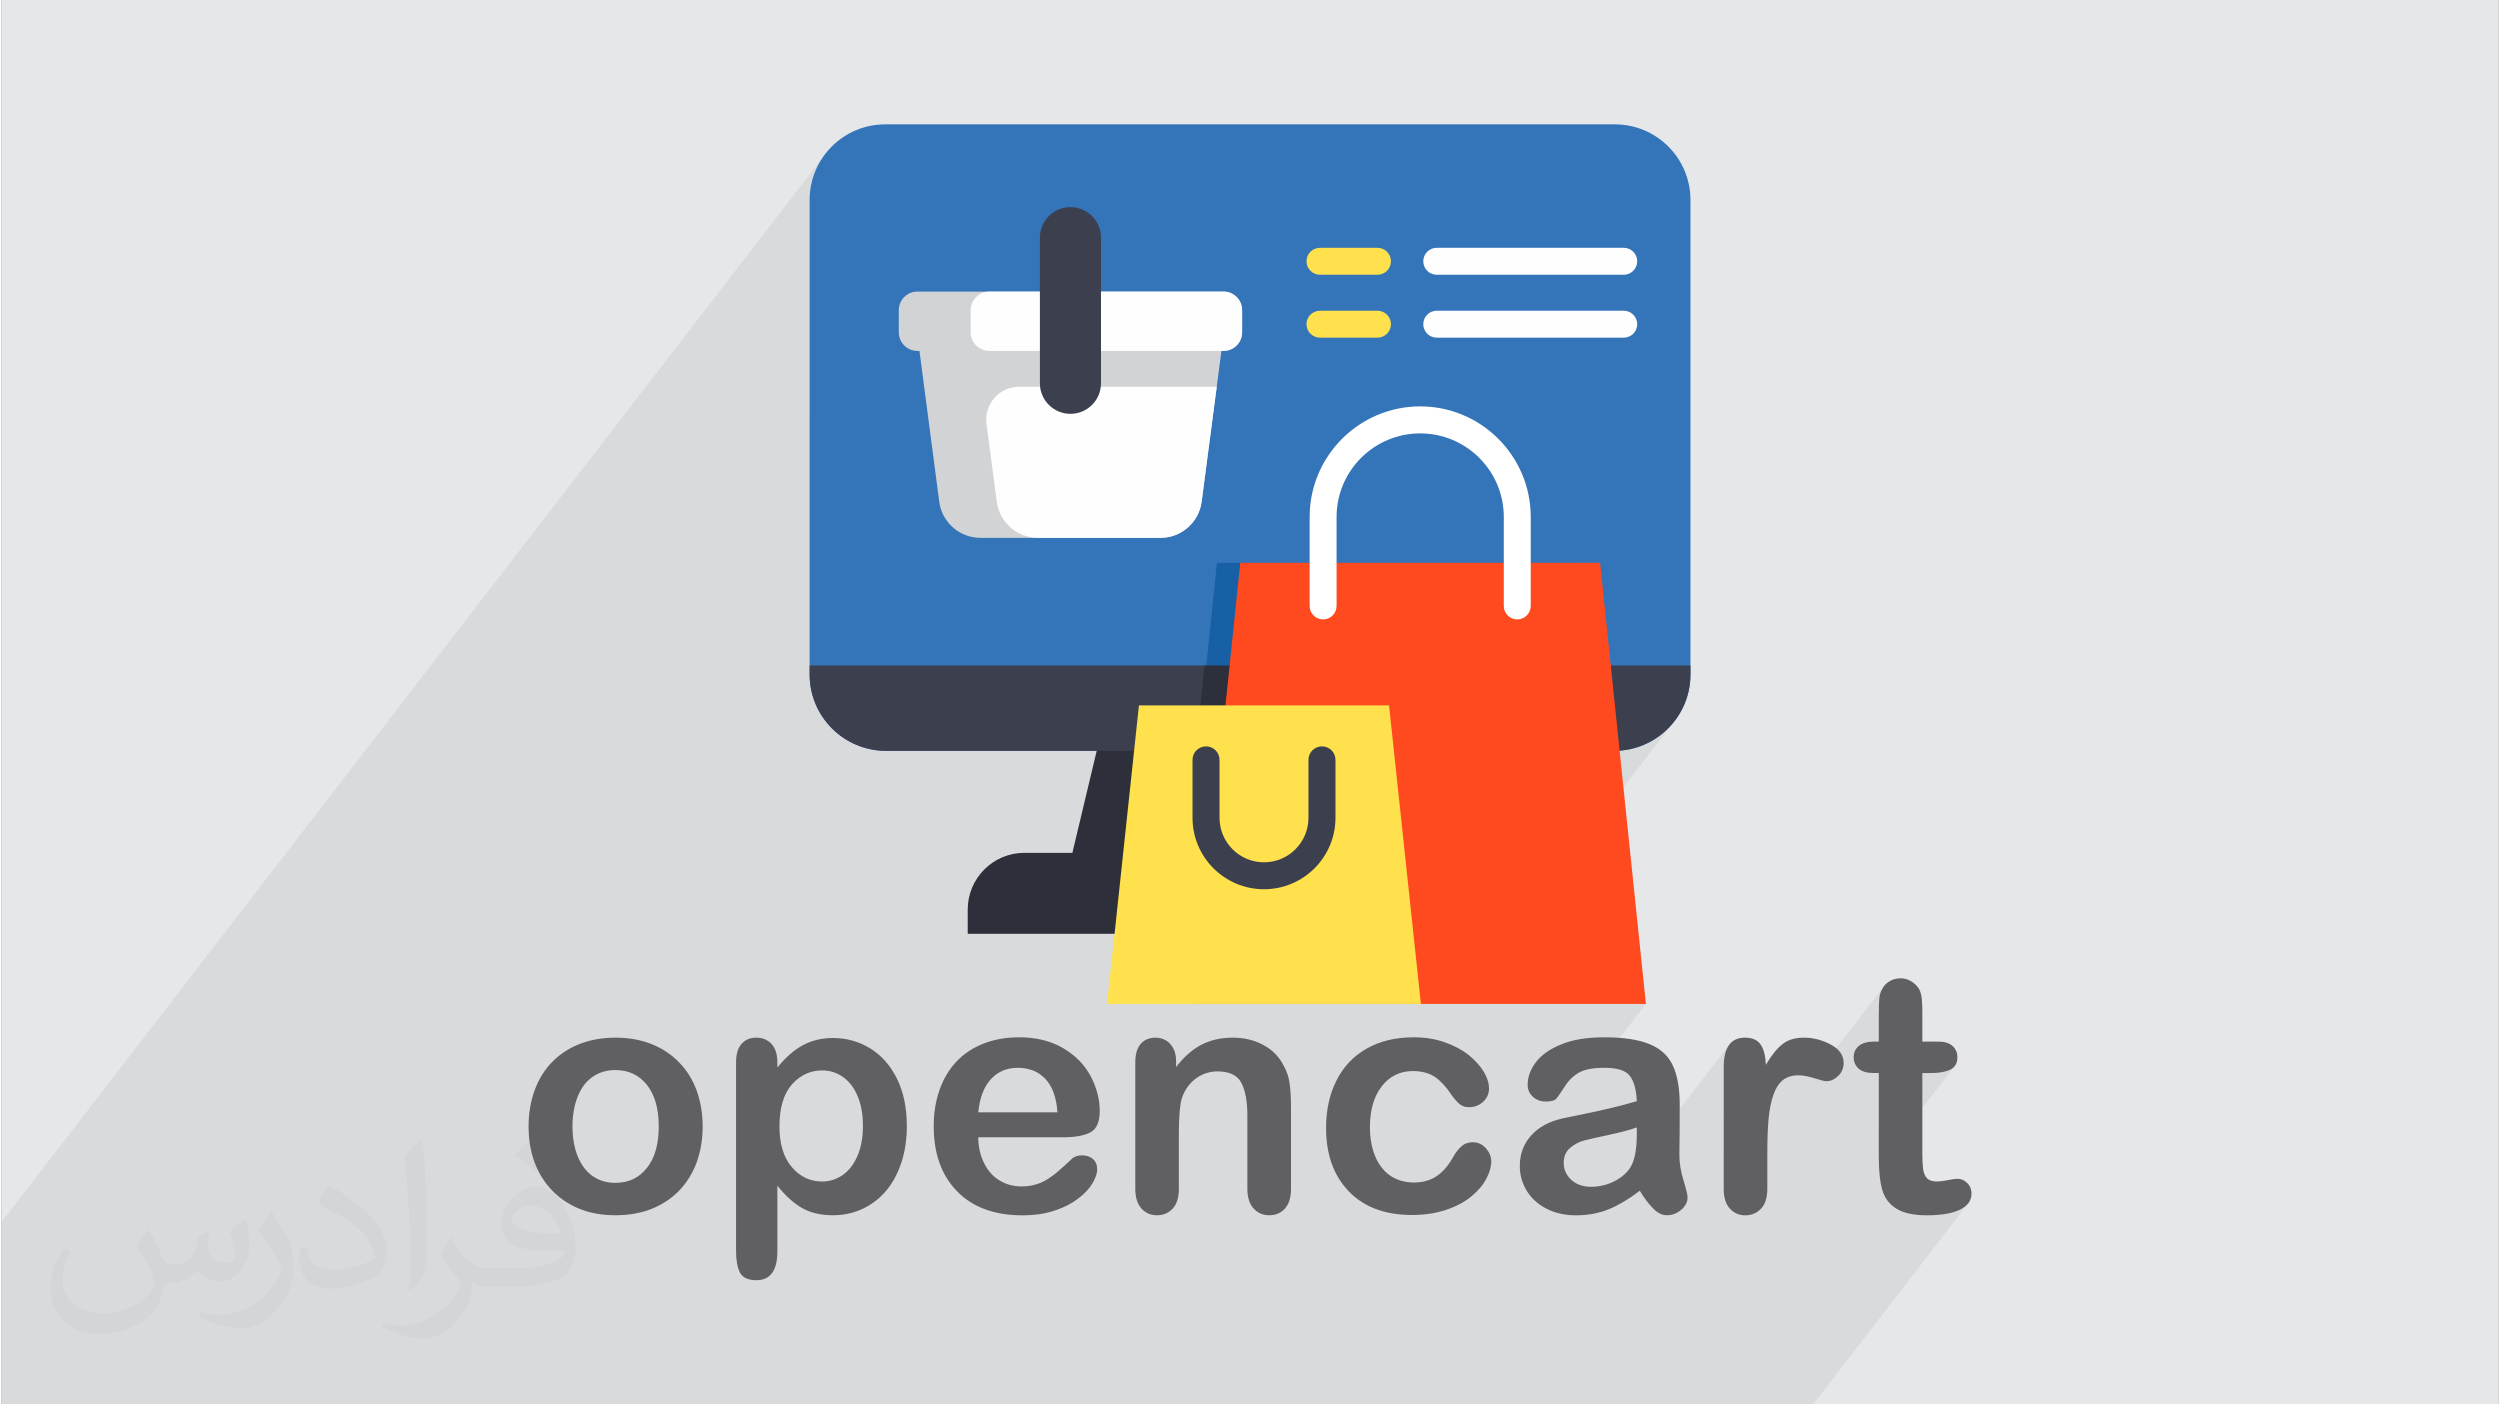 <?xml version="1.0" encoding="UTF-8"?>
<!DOCTYPE svg PUBLIC "-//W3C//DTD SVG 1.0//EN" "http://www.w3.org/TR/2001/REC-SVG-20010904/DTD/svg10.dtd">
<!-- Creator: CorelDRAW 2017 -->
<svg xmlns="http://www.w3.org/2000/svg" xml:space="preserve" width="356px" height="200px" version="1.0" style="shape-rendering:geometricPrecision; text-rendering:geometricPrecision; image-rendering:optimizeQuality; fill-rule:evenodd; clip-rule:evenodd"
viewBox="0 0 35599 20024"
 xmlns:xlink="http://www.w3.org/1999/xlink">
 <rect x="0" y="0" width="35599" height="20024" fill="#808080" stroke="none"/>
 <defs>
  <style type="text/css">
   <![CDATA[
    .fil0 {fill:#E6E7E8}
    .fil9 {fill:#FEFEFE;fill-rule:nonzero}
    .fil8 {fill:#D2D3D5;fill-rule:nonzero}
    .fil4 {fill:#3475BA;fill-rule:nonzero}
    .fil7 {fill:#1760A6;fill-rule:nonzero}
    .fil5 {fill:#2D303B;fill-rule:nonzero}
    .fil6 {fill:#3C3F4D;fill-rule:nonzero}
    .fil3 {fill:#606062;fill-rule:nonzero}
    .fil10 {fill:#FF491F;fill-rule:nonzero}
    .fil11 {fill:#FFE14D;fill-rule:nonzero}
    .fil12 {fill:white;fill-rule:nonzero}
    .fil1 {fill:#373435;fill-opacity:0.031}
    .fil2 {fill:#373435;fill-opacity:0.078}
   ]]>
  </style>
 </defs>
 <g id="Layer_x0020_1">
  <g id="_2002475271392">
   <path class="fil0" d="M0 0l35599 0 0 20024 -35599 0 0 -20024z"/>
   <path class="fil1" d="M2102 17537c67,103 111,202 155,311 31,64 48,183 198,183 44,0 107,-14 163,-45 63,-33 111,-82 135,-159l61 -200 145 -72 10 9c-19,76 -24,148 -24,206 0,169 145,233 262,233 68,0 128,-33 128,-95 0,-81 -34,-215 -78,-338 68,-68 136,-136 214,-191l12 7c34,143 53,285 53,381 0,92 -41,195 -75,263 -70,132 -194,237 -344,237 -114,0 -240,-57 -327,-163l-5 0c-83,101 -209,193 -412,193l-63 0c-10,134 -39,229 -82,314 -122,236 -480,403 -817,403 -470,0 -705,-272 -705,-631 0,-224 72,-432 184,-577l92 37c-70,134 -116,261 -116,384 0,339 274,500 591,500 293,0 657,-189 722,-404 -24,-237 -114,-348 -250,-565 42,-72 95,-144 160,-220l13 0 0 0 0 -1zm5414 -1273c99,62 196,136 290,221 -53,75 -118,143 -201,202 -94,-77 -189,-143 -286,-213 66,-74 131,-146 197,-210zm51 925c-160,0 -291,105 -291,184 0,166 320,219 702,217 -48,-197 -215,-401 -411,-401zm-359 894c208,0 390,-6 528,-41 155,-39 286,-117 286,-171 0,-14 0,-31 -5,-46 -87,9 -186,9 -274,9 -281,0 -496,-64 -581,-222 -22,-44 -36,-94 -36,-149 0,-153 65,-303 181,-406 97,-84 204,-138 313,-138 196,0 354,159 463,408 60,136 101,292 101,490 0,132 -36,243 -118,326 -153,148 -434,204 -865,204l-197 0 0 0 -51 0c-106,0 -184,-19 -244,-66l-10 0c2,24 5,49 5,72 0,97 -32,221 -97,319 -192,286 -400,410 -579,410 -182,0 -405,-70 -606,-161l36 -70c66,27 155,45 279,45 325,0 751,-313 804,-616 -12,-26 -33,-59 -65,-94 -94,-113 -155,-208 -211,-307 49,-94 92,-171 134,-239l16 -2c139,282 265,445 546,445l43 0 0 0 204 0 0 0 0 0zm-1406 299c24,-130 26,-276 26,-412l0 -202c0,-377 -48,-924 -87,-1281 68,-74 163,-160 238,-219l21 7c51,449 64,971 64,1449 0,126 -5,250 -17,341 -8,113 -73,200 -214,331l-31 -13 0 0 0 -1zm-1447 -595c7,176 94,316 397,316 189,0 349,-49 526,-133 31,-14 48,-33 48,-49 0,-112 -84,-257 -228,-392 -138,-126 -322,-237 -494,-310 -58,-26 -77,-52 -77,-76 0,-53 68,-159 123,-235l20 -2c196,103 416,254 579,425 148,158 240,316 240,489 0,127 -39,250 -102,361 -216,108 -446,191 -674,191 -276,0 -465,-129 -465,-434 0,-33 0,-85 12,-151l95 0 0 0 0 0zm-500 -503l172 278c63,103 121,214 121,391l0 227c0,183 -117,379 -306,572 -147,132 -278,188 -399,188 -180,0 -386,-56 -623,-159l26 -70c76,21 163,37 270,37 341,-2 690,-251 850,-556 19,-35 27,-68 27,-91 0,-35 -20,-74 -34,-109 -87,-165 -184,-315 -291,-453 56,-87 111,-173 172,-256l15 1 0 0 0 0z"/>
   <path class="fil2" d="M7741 20024l8 0 179 0 50 0 50 0 43 0 50 0 210 0 8 0 57 0 8 0 21 0 8 0 43 0 52 0 70 0 56 0 130 0 29 0 150 0 59 0 58 0 120 0 15 0 27 0 7 0 24 0 122 0 76 0 28 0 41 0 233 0 63 0 4 0 28 0 22 0 24 0 206 0 109 0 23 0 8 0 2 0 40 0 89 0 15 0 118 0 3 0 1 0 219 0 39 0 11 0 189 0 112 0 179 0 24 0 55 0 83 0 50 0 4 0 50 0 299 0 199 0 137 0 3 0 23 0 1 0 69 0 58 0 14 0 56 0 73 0 55 0 24 0 48 0 228 0 55 0 134 0 50 0 18 0 39 0 74 0 217 0 27 0 228 0 119 0 302 0 45 0 127 0 126 0 65 0 87 0 1 0 43 0 802 0 54 0 26 0 53 0 25 0 145 0 108 0 30 0 13 0 151 0 149 0 0 0 35 0 155 0 122 0 194 0 190 0 25 0 414 0 215 0 158 0 143 0 5 0 165 0 13 0 12 0 35 0 87 0 130 0 210 0 5 0 211 0 17 0 14 0 88 0 17 0 39 0 5 0 176 0 15 0 110 0 244 0 142 0 7 0 60 0 51 0 217 0 82 0 28 0 288 0 69 0 28 0 247 0 6 0 58 0 95 0 72 0 163 0 397 0 1 0 16 0 243 0 144 0 8 0 5 0 9 0 168 0 184 0 57 0 3 0 21 0 48 0 149 0 25 0 1 0 46 0 41 0 4 0 11 0 186 0 8 0 2 0 149 0 2 0 104 0 81 0 622 0 116 0 184 0 62 0 23 0 319 0 407 0 518 0 410 0 48 0 2218 -2875 -23 28 -28 25 -34 23 -38 21 -43 19 -48 16 -53 14 -56 12 -62 8 -65 7 -71 3 -74 2 -71 -2 -67 -5 -61 -7 -58 -11 -53 -14 -49 -17 -44 -20 -39 -23 -36 -25 -33 -28 -29 -31 -27 -33 -23 -35 -19 -37 -17 -41 -13 -42 -11 -45 -10 -49 -8 -52 -7 -56 -5 -60 -3 -63 -1 -30 1080 -1401 -17 19 -20 16 -23 14 -26 11 -29 10 -32 9 -34 7 -37 6 -39 3 -42 3 -45 1 -117 0 -621 805 0 -806 -82 0 -33 -1 -30 -3 -29 -5 -27 -7 -24 -9 -23 -11 -21 -12 -19 -15 -5 -6 293 -379 0 -375 0 -36 0 -35 1 -33 1 -30 1 -29 1 -26 2 -25 1 -22 3 -21 4 -20 4 -20 5 -19 6 -18 7 -17 8 -17 9 -15 9 -16 10 -14 -1007 1305 -12 -4 -32 -8 -31 -7 -29 -6 -29 -5 -27 -3 -27 -2 -25 -1 -33 1 -32 3 -30 6 -29 8 -27 10 -26 12 -24 15 -23 16 -21 20 -20 21 -799 1036 0 -518 601 -779 28 -47 28 -43 29 -41 28 -37 -714 925 0 -726 5 -98 14 -85 24 -72 33 -59 -1839 2383 -37 10 -34 7 469 -608 22 -30 20 -31 20 -39 17 -44 14 -50 12 -55 9 -61 7 -67 4 -73 1 -78 0 -89 -36 12 -40 13 -44 13 -47 14 -52 13 -56 13 -59 14 -30 6 364 -472 -4 -59 -6 -56 -9 -51 -11 -48 -14 -43 -16 -39 -18 -35 -21 -30 -25 -27 -31 -23 -37 -20 -42 -16 -49 -13 -54 -9 -60 -5 -66 -2 -57 1 -54 3 -2 0 706 -915 -2390 0 771 -1000 -315 0 2383 -3088 -2 2 2 -2 -133 161 -162 133 -185 101 -204 63 -220 22 -253 0 -279 -2681 -655 0 0 -654 -8 -161 -24 -156 -39 -151 -39 -105 1595 -2068 18 -32 11 -36 4 -39 -4 -39 -11 -36 -18 -32 -23 -29 -29 -23 -32 -18 -36 -11 -39 -4 -302 0 461 -597 18 -33 11 -36 4 -39 -4 -39 -11 -36 -18 -32 -23 -29 -29 -23 -32 -18 -36 -11 -39 -4 -2666 0 -38 4 -36 11 -33 18 -28 23 -24 29 -633 820 -14 -4 -39 -4 -301 0 460 -597 18 -33 11 -36 4 -39 -4 -39 -11 -36 -18 -32 -23 -29 -29 -23 -32 -18 -36 -11 -39 -4 -820 0 -39 4 -36 11 -33 18 -28 23 -24 29 -1281 1661 4 -28 282 -365 24 -46 16 -50 5 -53 0 -314 -5 -54 -16 -49 -24 -46 -33 -39 -39 -32 -46 -25 -49 -15 -54 -6 -1746 0 0 -769 -9 -88 -25 -81 -40 -74 -53 -65 -65 -53 -74 -40 -81 -26 -88 -8 -88 8 -82 26 -74 40 -64 53 -54 65 -781 1012 -14 0 -1025 0 -53 6 -50 15 -45 25 -40 32 -32 39 -1317 1707 0 -3130 22 -217 63 -203 100 -183 -11706 15175 0 364 0 2237 688 0 131 0 681 0 214 0 129 0 15 0 213 0 771 0 244 0 121 0 51 0 135 0 99 0 1 0 581 0 70 0 116 0 184 0 12 0 101 0 235 0 33 0 113 0 136 0 107 0 64 0 177 0 76 0 154 0 35 0 118 0 89 0 70 0 17 0 94 0 16 0 42 0 179 0 271 0 16 0 72 0 2 0 37 0 57 0 129 0 95 0 124 0 66 0 55 0 46 0 4 0 21 0 9 0 271 0 60 0 94 0z"/>
   <g>
    <path class="fil3" d="M9996 16061c0,186 -30,357 -86,513 -59,157 -143,291 -252,404 -109,112 -241,197 -392,258 -152,60 -324,90 -514,90 -189,0 -359,-30 -510,-91 -150,-60 -281,-148 -391,-261 -109,-113 -194,-247 -251,-401 -57,-155 -86,-326 -86,-513 0,-188 30,-362 87,-517 58,-157 141,-292 249,-402 108,-111 239,-197 392,-257 154,-60 324,-90 510,-90 188,0 360,30 514,91 153,61 284,148 394,261 109,111 193,246 250,401 56,155 86,327 86,514l0 0zm-626 0c0,-254 -56,-451 -168,-593 -112,-141 -262,-212 -450,-212 -123,0 -229,32 -321,94 -94,63 -165,157 -215,280 -50,123 -76,267 -76,431 0,163 26,305 75,426 50,122 119,215 212,280 92,64 200,97 325,97 188,0 338,-71 450,-214 112,-141 168,-338 168,-589l0 0zm1691 -916l0 75c117,-145 240,-252 365,-319 126,-68 269,-102 428,-102 192,0 369,49 531,148 160,99 288,243 382,433 93,190 140,415 140,675 0,192 -27,368 -81,529 -54,159 -129,295 -223,403 -94,109 -206,192 -334,251 -129,59 -267,88 -415,88 -177,0 -326,-36 -448,-107 -120,-71 -235,-176 -345,-315l0 936c0,274 -100,412 -299,412 -117,0 -195,-36 -233,-106 -38,-72 -57,-175 -57,-310l0 -2688c0,-119 26,-208 79,-266 51,-59 121,-88 211,-88 88,0 160,30 216,90 55,61 83,147 83,261l0 0zm1220 905c0,-164 -26,-305 -76,-423 -50,-118 -119,-209 -208,-272 -90,-63 -188,-94 -295,-94 -172,0 -317,68 -435,202 -118,136 -176,335 -176,598 0,247 58,440 175,577 118,139 262,207 436,207 102,0 198,-30 287,-90 88,-61 158,-150 212,-270 53,-120 80,-265 80,-435l0 0zm2863 164l-1219 0c1,142 31,267 86,374 55,109 129,190 221,244 92,55 194,83 305,83 74,0 142,-8 204,-27 62,-16 121,-44 179,-81 58,-37 111,-77 159,-121 49,-42 113,-100 190,-173 33,-26 78,-41 136,-41 64,0 117,18 156,53 39,34 60,84 60,148 0,56 -23,121 -67,197 -44,74 -110,147 -200,215 -89,70 -200,128 -335,173 -134,46 -289,69 -463,69 -401,0 -712,-115 -934,-344 -222,-228 -332,-537 -332,-928 0,-183 27,-355 82,-512 54,-157 134,-292 239,-405 105,-112 234,-198 388,-259 153,-60 323,-90 511,-90 243,0 451,52 626,155 174,102 304,235 391,398 86,162 130,329 130,498 0,156 -45,258 -135,305 -89,46 -216,69 -378,69l0 0zm-1219 -355l1129 0c-14,-213 -72,-371 -172,-477 -99,-105 -230,-158 -393,-158 -156,0 -282,53 -382,160 -100,108 -161,265 -182,475l0 0zm2821 -721l0 75c111,-145 231,-251 361,-318 129,-68 279,-101 448,-101 165,0 311,36 441,108 129,70 225,171 289,302 42,77 69,158 80,247 12,88 19,200 19,338l0 1159c0,125 -29,219 -86,282 -57,64 -131,96 -223,96 -93,0 -168,-33 -226,-98 -58,-65 -87,-158 -87,-280l0 -1039c0,-205 -29,-363 -86,-471 -56,-108 -170,-163 -341,-163 -110,0 -211,32 -304,99 -91,66 -157,157 -200,273 -30,93 -46,266 -46,521l0 780c0,126 -29,221 -88,283 -58,63 -133,95 -225,95 -89,0 -164,-33 -222,-98 -57,-65 -86,-158 -86,-280l0 -1801c0,-118 26,-207 78,-265 51,-59 122,-88 211,-88 55,0 104,13 148,39 44,25 80,65 106,116 27,51 39,115 39,189l0 0zm4493 1418c0,78 -23,161 -70,248 -45,88 -117,173 -212,252 -95,79 -215,144 -360,192 -144,49 -306,74 -488,74 -384,0 -685,-112 -901,-337 -216,-224 -324,-525 -324,-902 0,-256 49,-482 148,-678 99,-196 242,-348 429,-454 188,-108 412,-162 672,-162 161,0 308,23 444,71 134,47 248,108 342,183 93,75 164,155 214,238 50,85 74,163 74,237 0,75 -28,138 -83,190 -56,51 -123,77 -202,77 -52,0 -94,-13 -129,-40 -34,-26 -72,-69 -115,-128 -77,-116 -156,-203 -238,-261 -84,-56 -189,-86 -317,-86 -183,0 -332,72 -444,216 -113,144 -170,340 -170,589 0,117 15,224 44,322 29,98 70,183 126,251 54,70 120,122 198,157 77,36 163,54 256,54 124,0 231,-28 320,-86 89,-58 168,-146 236,-265 38,-71 79,-124 124,-164 43,-40 98,-59 162,-59 76,0 139,29 189,87 50,58 75,118 75,184l0 0zm2117 421c-151,116 -297,203 -438,262 -141,58 -299,88 -473,88 -160,0 -301,-33 -421,-96 -121,-62 -214,-148 -280,-255 -65,-109 -98,-226 -98,-352 0,-171 54,-316 162,-435 109,-121 257,-201 446,-243 39,-9 137,-29 294,-61 157,-32 291,-61 403,-89 111,-26 232,-57 363,-96 -7,-164 -41,-285 -99,-361 -59,-77 -180,-115 -364,-115 -158,0 -278,22 -357,66 -80,44 -149,109 -206,199 -57,88 -97,145 -120,174 -24,28 -75,42 -152,42 -70,0 -131,-22 -182,-67 -50,-45 -76,-103 -76,-173 0,-110 39,-217 117,-320 77,-103 198,-189 362,-255 164,-68 369,-101 615,-101 273,0 489,33 645,98 157,64 267,166 332,307 65,140 97,325 97,556 0,146 -1,270 -1,372 -1,102 -2,216 -4,341 0,116 20,239 59,366 39,126 58,207 58,245 0,63 -30,121 -90,174 -61,52 -129,78 -205,78 -64,0 -127,-29 -189,-90 -62,-60 -129,-146 -198,-260l0 1zm-42 -903c-91,33 -223,69 -397,106 -174,37 -296,65 -362,82 -67,19 -131,53 -191,103 -61,52 -92,122 -92,215 0,94 36,174 107,240 72,66 165,100 281,100 123,0 237,-28 340,-82 105,-54 181,-123 230,-208 56,-96 84,-250 84,-467l0 -89zm1861 354l0 520c0,126 -30,221 -89,283 -59,63 -134,96 -225,96 -90,0 -164,-33 -221,-97 -58,-63 -87,-157 -87,-282l0 -1735c0,-279 101,-419 303,-419 103,0 178,32 223,98 46,65 70,162 75,290 75,-128 150,-225 230,-290 78,-66 182,-98 313,-98 131,0 258,32 381,98 123,65 185,153 185,261 0,76 -27,139 -80,189 -52,49 -108,73 -169,73 -23,0 -78,-14 -165,-42 -88,-27 -165,-42 -232,-42 -91,0 -165,24 -224,71 -57,49 -103,120 -134,214 -32,94 -54,207 -66,336 -12,131 -18,288 -18,476l0 0zm1521 -1578l68 0 0 -375c0,-100 3,-179 7,-236 6,-57 21,-107 46,-147 23,-42 58,-78 104,-104 46,-26 97,-40 153,-40 79,0 149,29 213,89 43,39 70,88 81,145 12,57 17,138 17,243l0 425 228 0c89,0 156,21 202,62 47,42 70,96 70,161 0,83 -33,142 -99,176 -67,33 -161,50 -284,50l-117 0 0 1144c0,97 4,173 11,225 7,53 24,95 54,128 30,33 79,49 146,49 35,0 85,-7 148,-19 62,-13 112,-20 145,-20 51,0 96,21 136,61 41,40 61,90 61,150 0,100 -55,176 -164,229 -110,54 -267,81 -472,81 -195,0 -342,-34 -442,-99 -100,-65 -166,-155 -197,-272 -32,-115 -47,-270 -47,-463l0 -1195 -82 0c-90,0 -158,-21 -206,-63 -47,-42 -70,-97 -70,-162 0,-65 24,-119 73,-161 50,-41 122,-62 217,-62l0 0z"/>
    <g>
     <path class="fil4" d="M24079 2851l0 6765c0,601 -488,1089 -1090,1089l-10378 0c-602,0 -1090,-488 -1090,-1089l0 -6765c0,-596 483,-1078 1078,-1078l10401 0c596,0 1079,482 1079,1078z"/>
     <path class="fil5" d="M20333 12159l-2533 577 -2533 -577 347 -1454 2078 -764 2294 764 112 471 235 983z"/>
     <path class="fil6" d="M24079 9488l0 128c0,601 -488,1089 -1090,1089l-10378 0c-602,0 -1090,-488 -1090,-1089l0 -128 12558 0z"/>
     <path class="fil6" d="M20333 12159l-3874 0 234 -983 3405 0 235 983z"/>
     <path class="fil5" d="M21825 12968l0 345 -8050 0 0 -345c0,-447 362,-809 809,-809l6432 0c447,0 809,362 809,809z"/>
     <path class="fil7" d="M22736 10705l-5686 0 278 -2681 5129 0 279 2681z"/>
     <path class="fil8" d="M17392 5003l-67 512 -215 1638c-39,295 -290,515 -587,515l-2567 0c-297,0 -548,-220 -587,-515l-282 -2150 2153 -577 2152 577z"/>
     <path class="fil9" d="M17325 5515l-215 1638c-39,295 -290,515 -587,515l-1746 0c-298,0 -549,-220 -588,-515l-146 -1110c-36,-280 181,-528 463,-528l2819 0z"/>
     <path class="fil8" d="M17687 4423l0 314c0,147 -119,266 -266,266l-4363 0c-147,0 -266,-119 -266,-266l0 -314c0,-147 119,-266 266,-266l4363 0c147,0 266,119 266,266z"/>
     <path class="fil9" d="M17687 4423l0 314c0,147 -119,266 -266,266l-3338 0c-146,0 -266,-119 -266,-266l0 -314c0,-147 120,-266 266,-266l3338 0c147,0 266,119 266,266z"/>
     <path class="fil6" d="M15240 2953c-241,0 -436,195 -436,435l0 2076c0,241 195,436 436,436 240,0 435,-195 435,-436l0 -2076c0,-240 -195,-435 -435,-435z"/>
     <path class="fil5" d="M22710 10705l-5686 0 126 -1217 5434 0 126 1217z"/>
     <path class="fil10" d="M22791 8024l-5130 0 -653 6289 6436 0 -653 -6289z"/>
     <path class="fil11" d="M19782 10057l-3566 0 -454 4256 4474 0 -454 -4256z"/>
     <path class="fil12" d="M21610 8831c-107,0 -192,-86 -192,-192l0 -1269c0,-657 -535,-1191 -1192,-1191 -657,0 -1192,534 -1192,1191l0 1269c0,106 -86,192 -192,192 -106,0 -192,-86 -192,-192l0 -1269c0,-869 707,-1576 1576,-1576 869,0 1576,707 1576,1576l0 1269c0,106 -86,192 -192,192z"/>
     <path class="fil6" d="M17999 12678c-562,0 -1019,-457 -1019,-1018l0 -827c0,-106 86,-192 193,-192 106,0 192,86 192,192l0 827c0,349 284,634 634,634 350,0 634,-285 634,-634l0 -827c0,-106 86,-192 193,-192 106,0 192,86 192,192l0 827c0,561 -457,1018 -1019,1018z"/>
     <path class="fil11" d="M19617 3917l-820 0c-106,0 -192,-86 -192,-192 0,-106 86,-192 192,-192l820 0c106,0 192,86 192,192 0,106 -86,192 -192,192z"/>
     <path class="fil9" d="M23128 3917l-2666 0c-106,0 -192,-86 -192,-192 0,-106 86,-192 192,-192l2666 0c106,0 192,86 192,192 0,106 -86,192 -192,192z"/>
     <path class="fil11" d="M19617 4814l-820 0c-106,0 -192,-86 -192,-192 0,-106 86,-192 192,-192l820 0c106,0 192,86 192,192 0,106 -86,192 -192,192z"/>
     <path class="fil9" d="M23128 4814l-2666 0c-106,0 -192,-86 -192,-192 0,-106 86,-192 192,-192l2666 0c106,0 192,86 192,192 0,106 -86,192 -192,192z"/>
    </g>
   </g>
  </g>
 </g>
</svg>
